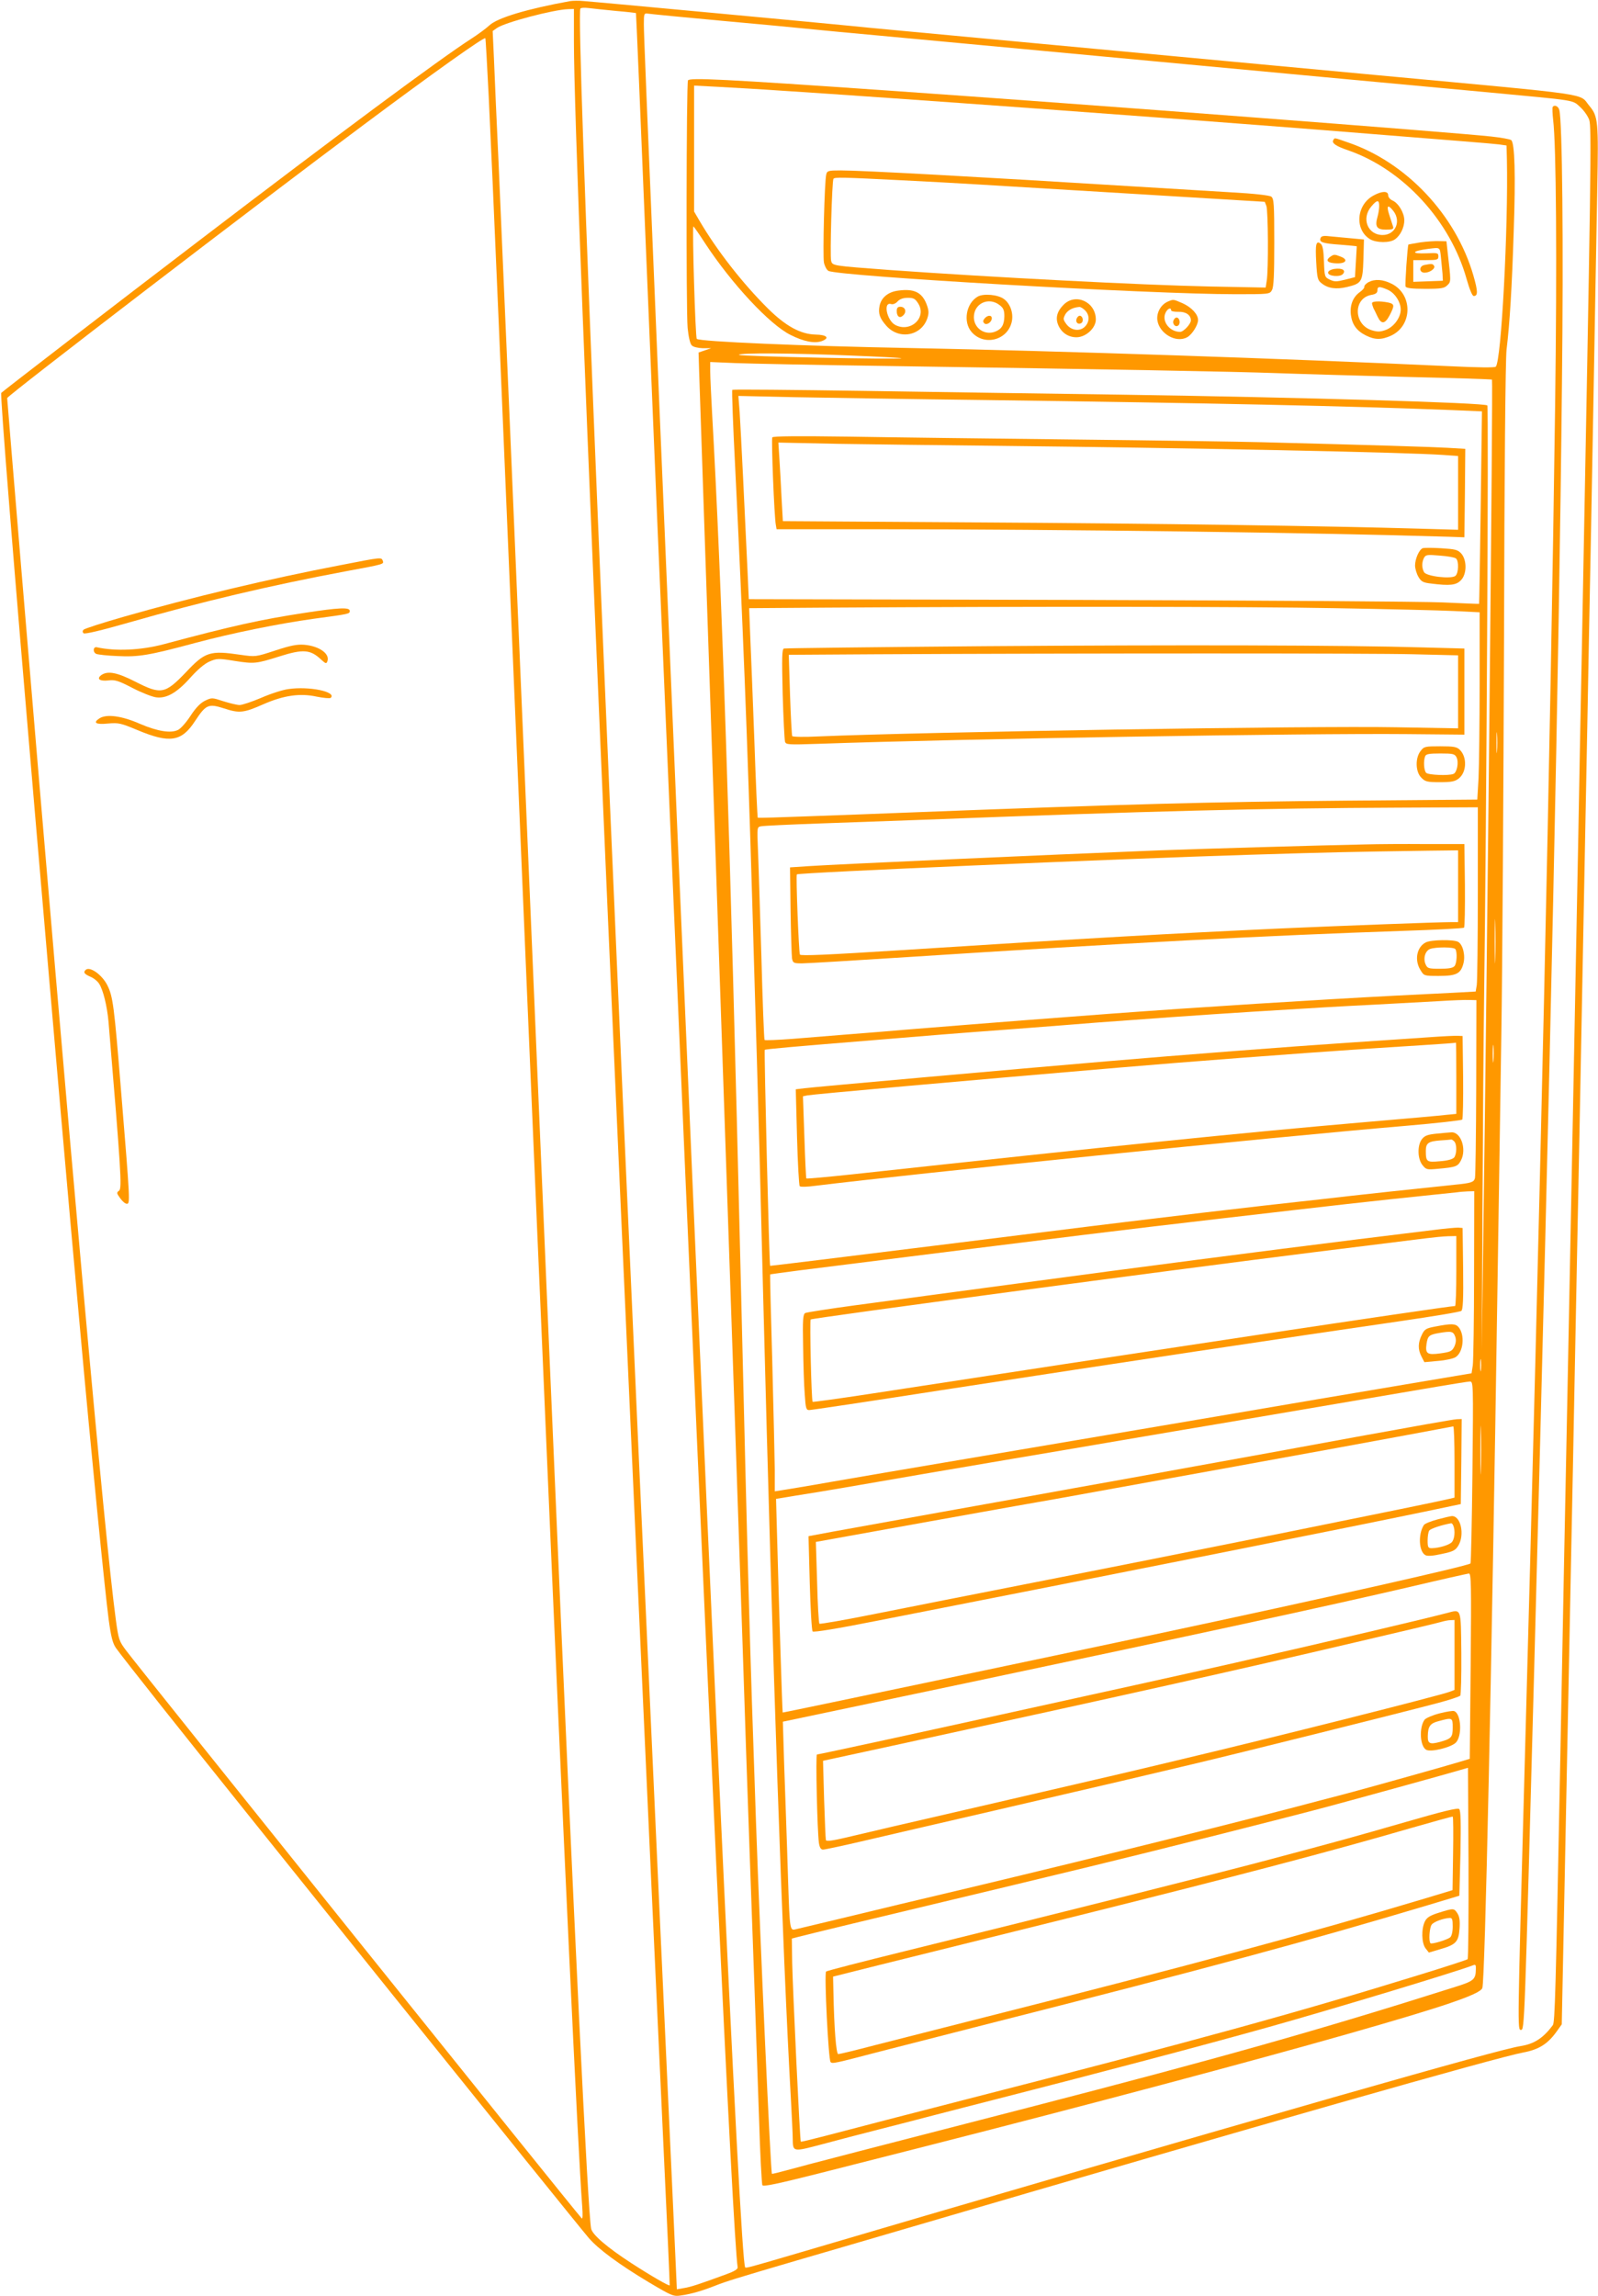 <?xml version="1.0" standalone="no"?>
<!DOCTYPE svg PUBLIC "-//W3C//DTD SVG 20010904//EN"
 "http://www.w3.org/TR/2001/REC-SVG-20010904/DTD/svg10.dtd">
<svg version="1.0" xmlns="http://www.w3.org/2000/svg"
 width="891pt" height="1280pt" viewBox="0 0 891 1280"
 preserveAspectRatio="xMidYMid meet">
<g transform="translate(0,1280) scale(0.1,-0.1)"
fill="#ff9800" stroke="none">
<path d="M3180 12794 c-238 -43 -407 -93 -452 -136 -17 -16 -63 -50 -102 -75
-174 -112 -748 -538 -1505 -1116 -475 -362 -1098 -842 -1114 -857 -7 -6 67
-931 188 -2345 125 -1457 176 -2047 251 -2870 64 -709 137 -1447 160 -1623 13
-95 22 -132 41 -159 13 -19 128 -166 255 -326 359 -453 2300 -2868 2380 -2961
54 -63 169 -148 336 -248 130 -77 137 -80 181 -73 56 8 118 26 191 55 58 23
113 40 450 139 113 33 392 114 620 181 1969 577 3287 952 3433 979 86 16 136
47 185 115 l30 42 11 544 c11 539 21 1045 41 2055 6 286 15 743 20 1015 20
1026 37 1860 60 3090 6 294 15 767 20 1050 6 283 17 877 25 1320 8 443 17 963
21 1155 7 382 5 406 -45 466 -59 71 45 56 -1171 169 -239 22 -505 47 -590 55
-149 14 -1647 154 -2090 195 -118 11 -235 22 -260 25 -64 7 -1434 135 -1495
139 -27 3 -61 2 -75 0z m255 -55 c60 -5 110 -11 111 -12 1 -1 25 -564 53
-1252 54 -1310 66 -1593 156 -3690 190 -4435 330 -7433 358 -7624 1 -10 -21
-23 -63 -38 -158 -58 -199 -71 -236 -77 l-40 -7 -27 593 c-15 326 -54 1178
-87 1893 -277 6020 -449 10186 -424 10227 3 5 24 6 47 3 23 -3 91 -10 152 -16z
m-235 -171 c0 -361 66 -2052 190 -4893 83 -1887 234 -5234 308 -6810 21 -440
37 -802 36 -804 -4 -5 -106 54 -214 124 -134 87 -217 158 -224 192 -18 89 -95
1679 -201 4143 -14 322 -32 738 -40 925 -8 187 -42 979 -75 1760 -119 2818
-181 4258 -200 4685 -11 239 -23 503 -26 586 l-7 151 24 17 c44 31 313 102
397 105 l32 1 0 -182z m815 117 c209 -19 425 -39 480 -45 55 -6 270 -26 478
-45 361 -34 686 -64 1500 -140 784 -73 1466 -137 1827 -170 500 -47 465 -41
511 -82 21 -19 43 -51 50 -71 14 -41 10 -279 -41 -2952 -6 -289 -15 -761 -20
-1050 -30 -1559 -37 -1903 -60 -3080 -12 -585 -26 -1294 -40 -2040 -26 -1326
-30 -1483 -42 -1499 -53 -71 -103 -104 -178 -116 -74 -12 -379 -96 -1045 -286
-832 -238 -2107 -609 -2995 -871 -252 -74 -280 -82 -285 -77 -28 28 -203 3827
-475 10294 -78 1869 -90 2152 -90 2210 0 59 1 62 23 59 12 -2 193 -20 402 -39z
m-1290 -425 c25 -525 55 -1228 210 -4910 25 -586 52 -1218 60 -1405 8 -187 31
-709 50 -1160 94 -2191 178 -3984 201 -4280 4 -53 3 -77 -3 -70 -30 30 -2459
3057 -2540 3165 -39 52 -42 61 -57 170 -63 465 -250 2543 -526 5844 -44 527
-80 962 -80 967 0 13 1408 1092 1990 1525 390 291 669 489 676 481 2 -2 10
-149 19 -327z"/>
<path d="M3836 12352 c-9 -15 -11 -1281 -2 -1380 5 -50 14 -89 23 -97 8 -9 34
-15 61 -16 l47 0 -35 -12 -35 -12 3 -100 c2 -81 203 -5961 242 -7090 5 -165
15 -437 20 -605 6 -168 15 -426 20 -575 14 -379 37 -1034 52 -1467 6 -202 15
-373 19 -379 5 -9 89 9 311 65 166 42 436 111 598 152 915 233 1816 473 2350
625 541 154 741 222 755 257 15 38 52 1743 85 3942 6 377 15 993 21 1370 6
377 12 1371 15 2210 2 925 8 1558 14 1610 18 148 30 345 40 660 11 314 6 493
-14 509 -6 5 -56 14 -111 20 -244 26 -2240 178 -3360 256 -919 64 -1109 73
-1119 57z m529 -58 c593 -38 2173 -153 3010 -219 805 -64 940 -75 983 -80 l42
-6 2 -77 c8 -378 -31 -1125 -62 -1156 -6 -6 -97 -5 -262 3 -931 43 -2141 84
-3003 101 -599 11 -1175 36 -1190 51 -8 8 -26 612 -19 627 1 2 31 -41 66 -95
147 -224 360 -453 476 -510 73 -37 135 -49 175 -34 45 17 27 35 -35 36 -85 2
-167 47 -267 146 -140 139 -284 323 -380 487 l-31 53 0 351 0 351 133 -7 c72
-4 236 -13 362 -22z m382 -1476 c156 -6 281 -13 279 -15 -8 -8 -906 10 -906
19 0 12 300 10 627 -4z m193 -58 c1276 -19 1933 -31 2180 -40 135 -5 459 -14
720 -21 261 -6 477 -13 479 -15 6 -6 -26 -3187 -49 -4809 l-8 -600 4 800 c2
440 6 969 9 1175 13 955 26 3283 18 3290 -16 15 -1022 45 -2043 60 -382 5
-1025 15 -1428 21 -403 6 -735 9 -739 6 -3 -3 4 -196 16 -429 42 -853 68
-1502 96 -2448 8 -278 19 -660 25 -850 6 -190 22 -781 35 -1315 54 -2107 107
-3634 155 -4490 5 -93 10 -190 10 -215 1 -77 -1 -76 166 -32 82 22 223 59 314
82 91 23 230 59 310 80 80 21 237 61 350 90 579 148 1151 299 1515 401 367
103 1045 308 1138 344 14 6 17 2 16 -21 -1 -59 -11 -67 -120 -101 -754 -239
-1307 -395 -2379 -672 -789 -203 -1264 -326 -1349 -350 -41 -11 -76 -20 -77
-18 -7 9 -65 1282 -89 1967 -35 1002 -45 1361 -85 3035 -60 2496 -106 3868
-160 4820 -5 94 -10 194 -10 224 l0 53 143 -6 c78 -3 455 -11 837 -16z m560
-190 c1262 -17 2016 -33 2599 -56 l164 -7 -7 -536 c-4 -294 -8 -536 -9 -537
-1 -1 -92 3 -202 8 -110 5 -1026 11 -2035 14 l-1835 4 -7 157 c-14 308 -38
799 -44 887 l-7 89 314 -7 c173 -3 654 -11 1069 -16z m1940 -1160 c289 -5 589
-12 668 -16 l142 -7 0 -402 c0 -221 -3 -456 -6 -522 l-7 -120 -731 -6 c-763
-7 -1189 -18 -2461 -67 -137 -5 -378 -15 -534 -20 -155 -6 -284 -10 -286 -8
-2 2 -11 197 -19 433 -9 237 -19 499 -23 582 l-6 153 434 3 c1131 7 2353 6
2829 -3z m907 -797 c-2 -27 -3 -5 -3 47 0 52 1 74 3 48 2 -27 2 -69 0 -95z
m-107 -790 c0 -263 -3 -494 -6 -514 l-6 -36 -127 -7 c-69 -3 -214 -11 -321
-16 -426 -22 -1109 -65 -1579 -100 -404 -30 -642 -49 -781 -60 -63 -5 -176
-14 -250 -20 -74 -6 -189 -15 -255 -21 -129 -10 -262 -21 -498 -40 -81 -6
-151 -9 -154 -6 -3 3 -11 216 -18 474 -8 257 -16 523 -19 590 -5 121 -5 123
17 127 12 3 162 10 332 16 171 6 423 15 560 20 1269 49 1909 65 2663 68 l442
2 0 -477z m97 -371 c-1 -53 -3 -7 -3 103 0 110 2 154 3 97 2 -57 2 -147 0
-200z m-106 -712 c-1 -267 -4 -495 -7 -507 -6 -23 -21 -28 -114 -37 -146 -15
-560 -59 -754 -82 -23 -2 -160 -18 -306 -34 -146 -17 -301 -35 -345 -40 -44
-5 -156 -19 -250 -30 -268 -32 -300 -36 -1255 -155 -498 -62 -906 -112 -906
-111 -5 3 -34 1200 -30 1204 4 4 149 17 631 56 300 25 408 34 760 60 182 14
389 30 460 36 240 18 589 43 860 60 369 23 491 30 690 40 116 6 273 15 350 19
77 5 157 8 178 7 l39 -1 -1 -485z m96 148 c-2 -24 -4 -7 -4 37 0 44 2 63 4 43
2 -21 2 -57 0 -80z m-108 -1190 c0 -255 -4 -483 -7 -508 l-7 -45 -250 -42
c-137 -23 -410 -69 -605 -102 -195 -33 -489 -83 -652 -111 -1535 -260 -1616
-273 -2068 -351 -129 -23 -252 -43 -272 -46 l-38 -6 0 119 c-1 66 -7 337 -14
604 -8 267 -13 486 -12 486 0 1 75 11 166 23 1667 209 1758 220 2325 286 689
80 846 98 1215 136 58 6 114 12 125 13 11 2 37 4 58 5 l37 1 -1 -462z m38
-535 c-2 -16 -4 -3 -4 27 0 30 2 43 4 28 2 -16 2 -40 0 -55z m-47 -567 c-3
-277 -8 -507 -11 -511 -14 -14 -841 -200 -1739 -391 -601 -128 -2095 -442
-2096 -440 -2 1 -22 629 -30 941 l-7 250 109 18 c60 9 186 30 279 46 247 43
597 103 940 161 165 28 433 73 595 101 162 28 426 72 585 99 340 58 940 160
1175 200 91 15 174 29 185 29 20 1 20 -4 15 -503z m47 12 c-1 -62 -3 -14 -3
107 0 121 2 172 3 113 2 -59 2 -158 0 -220z m-57 -1095 l-5 -517 -60 -18 c-65
-20 -472 -134 -595 -167 -41 -11 -120 -32 -175 -46 -400 -107 -1233 -314
-1932 -481 -405 -96 -468 -111 -753 -180 -124 -30 -235 -56 -247 -59 -28 -7
-30 6 -38 250 -3 105 -10 307 -15 450 -5 143 -11 305 -12 359 l-3 99 1055 222
c1213 256 1990 424 2440 529 173 41 322 74 330 75 13 1 14 -61 10 -516z m-17
-1634 c-5 -4 -125 -43 -268 -87 -690 -213 -1243 -365 -2515 -691 -358 -92
-605 -156 -799 -207 -73 -19 -135 -34 -136 -32 -5 5 -45 853 -48 997 l-2 135
30 8 c36 10 513 125 820 198 202 48 435 104 815 196 344 83 1098 273 1325 334
146 39 665 182 735 203 l45 13 3 -530 c1 -291 -1 -533 -5 -537z"/>
<path d="M7434 12019 c-10 -17 15 -34 86 -58 303 -106 566 -391 657 -715 17
-60 32 -96 40 -96 24 0 24 25 -2 115 -98 338 -375 631 -699 741 -81 28 -73 27
-82 13z"/>
<path d="M4607 11828 c-10 -39 -20 -452 -13 -491 4 -20 15 -41 25 -47 57 -30
1794 -130 2268 -130 189 0 193 0 205 23 10 16 13 85 13 265 0 216 -2 245 -17
256 -10 7 -94 17 -225 24 -114 7 -352 21 -528 32 -888 55 -1530 90 -1646 90
-71 0 -77 -2 -82 -22z m423 -33 c335 -17 353 -19 1314 -77 l708 -43 9 -23 c10
-27 12 -357 2 -416 l-6 -39 -311 6 c-382 8 -1212 51 -1786 92 -320 24 -319 23
-326 52 -7 27 5 443 13 456 6 10 48 9 383 -8z"/>
<path d="M7660 11711 c-98 -51 -109 -192 -20 -245 35 -20 109 -21 138 0 30 21
52 66 52 106 0 41 -32 95 -65 110 -14 6 -25 19 -25 30 0 24 -34 24 -80 -1z
m30 -59 c0 -15 -4 -42 -9 -59 -16 -56 -5 -73 46 -73 39 0 45 3 40 18 -3 9 -12
38 -21 65 -17 52 -8 60 23 21 45 -58 11 -134 -60 -134 -83 0 -120 92 -63 159
32 38 44 39 44 3z"/>
<path d="M7363 11473 c-9 -23 11 -30 110 -37 50 -4 92 -8 92 -9 0 -1 -2 -40
-5 -87 l-5 -85 -55 -14 c-48 -12 -60 -12 -85 0 -29 14 -30 16 -33 101 -2 62
-7 90 -18 99 -26 21 -31 -2 -25 -104 5 -89 8 -100 31 -117 35 -28 81 -34 140
-20 83 20 88 28 92 155 l3 110 -75 7 c-41 4 -94 9 -118 11 -32 4 -45 1 -49
-10z"/>
<path d="M7920 11449 c-35 -6 -65 -11 -67 -12 -5 -6 -20 -223 -16 -234 4 -9
35 -13 109 -13 91 0 107 3 124 20 21 21 21 17 1 190 l-6 55 -40 1 c-22 1 -69
-2 -105 -7z m114 -81 c3 -29 7 -71 9 -93 l2 -40 -82 -3 -83 -3 0 61 0 60 70 0
c64 0 70 2 70 21 0 19 -5 20 -65 17 -92 -4 -85 13 10 25 66 8 63 10 69 -45z"/>
<path d="M7943 11323 c-32 -6 -31 -43 0 -43 30 0 62 24 53 38 -7 12 -13 13
-53 5z"/>
<path d="M7415 11367 c-27 -20 -11 -34 40 -35 52 -1 63 22 19 38 -33 13 -37
13 -59 -3z"/>
<path d="M7440 11301 c-22 -4 -35 -12 -35 -21 0 -20 68 -26 83 -7 18 21 -5 34
-48 28z"/>
<path d="M7630 11227 c-14 -8 -24 -19 -23 -25 2 -6 -10 -20 -26 -31 -37 -27
-55 -71 -49 -125 7 -55 32 -90 84 -116 50 -25 87 -25 140 -1 120 55 123 229 4
289 -50 25 -93 28 -130 9z m105 -41 c41 -17 75 -68 75 -112 0 -44 -38 -96 -83
-113 -31 -11 -45 -12 -78 -2 -102 31 -105 178 -4 197 25 4 35 11 35 25 0 23
10 24 55 5z"/>
<path d="M7650 11110 c0 -6 4 -18 8 -28 5 -9 15 -30 23 -47 21 -44 41 -42 67
7 29 56 28 64 -9 72 -47 9 -89 7 -89 -4z"/>
<path d="M5008 11180 c-56 -7 -95 -39 -104 -86 -8 -42 1 -68 38 -110 71 -80
196 -57 229 43 9 28 8 43 -5 78 -26 66 -70 87 -158 75z m112 -72 c49 -79 -44
-164 -129 -119 -47 26 -68 131 -22 116 11 -3 25 3 36 15 12 13 31 20 57 20 32
0 41 -5 58 -32z"/>
<path d="M5000 11066 c0 -32 18 -43 37 -23 20 20 10 47 -17 47 -15 0 -20 -7
-20 -24z"/>
<path d="M5452 11147 c-65 -37 -83 -140 -36 -196 67 -80 197 -51 224 50 13 48
-5 105 -42 132 -33 25 -114 32 -146 14z m122 -48 c21 -16 26 -29 26 -62 -1
-48 -15 -72 -52 -86 -58 -22 -118 20 -118 81 0 77 83 115 144 67z"/>
<path d="M5490 11025 c-10 -12 -10 -19 -2 -27 13 -13 42 6 42 28 0 19 -24 18
-40 -1z"/>
<path d="M5930 11101 c-36 -36 -46 -73 -30 -112 18 -43 56 -69 102 -69 52 0
108 51 108 99 0 98 -113 150 -180 82z m120 -31 c26 -26 26 -64 -1 -91 -28 -28
-76 -22 -103 14 -19 26 -19 30 -6 55 14 23 41 38 78 41 6 1 21 -8 32 -19z"/>
<path d="M6003 11024 c-8 -20 8 -36 26 -25 15 10 8 41 -9 41 -6 0 -13 -7 -17
-16z"/>
<path d="M6514 11120 c-40 -16 -66 -61 -61 -104 10 -75 104 -130 166 -96 27
14 61 68 61 96 0 32 -36 71 -87 94 -51 22 -50 22 -79 10z m16 -50 c0 -5 19 -9
41 -8 41 1 69 -18 69 -48 0 -20 -41 -64 -60 -64 -58 0 -103 58 -82 105 11 25
32 34 32 15z"/>
<path d="M6543 11014 c-8 -21 13 -42 28 -27 13 13 5 43 -11 43 -6 0 -13 -7
-17 -16z"/>
<path d="M4306 10362 c-6 -10 11 -447 20 -489 l4 -23 548 0 c1043 0 2458 -19
3202 -42 l85 -3 3 247 2 246 -102 6 c-92 5 -407 15 -1033 31 -115 3 -583 10
-1040 15 -456 5 -1022 12 -1256 16 -292 4 -428 3 -433 -4z m1249 -47 c1036
-11 2284 -36 2493 -51 l82 -6 0 -205 0 -206 -212 6 c-509 15 -1461 29 -2468
35 l-1085 7 -7 125 c-3 69 -9 167 -12 219 l-6 94 333 -7 c182 -3 580 -8 882
-11z"/>
<path d="M7932 9744 c-20 -9 -42 -60 -42 -96 0 -18 9 -47 19 -64 16 -27 27
-32 72 -37 103 -13 138 -9 164 18 34 33 35 112 3 149 -20 22 -33 25 -113 30
-49 3 -96 3 -103 0z m186 -57 c17 -13 15 -82 -3 -97 -23 -19 -163 -3 -175 21
-13 23 -13 55 0 80 10 17 18 18 88 12 42 -3 83 -10 90 -16z"/>
<path d="M5485 9198 c-605 -5 -1106 -11 -1114 -13 -11 -4 -12 -47 -7 -253 4
-136 10 -255 13 -266 5 -17 15 -18 192 -12 789 28 2717 59 3271 54 l325 -3 0
240 0 240 -225 6 c-431 13 -1363 15 -2455 7z m2398 -45 l247 -6 0 -203 0 -204
-342 6 c-472 9 -2641 -26 -3224 -51 -78 -4 -144 -3 -147 2 -2 4 -8 108 -12
230 l-7 223 484 3 c1157 6 2773 6 3001 0z"/>
<path d="M7921 8614 c-31 -39 -29 -117 4 -149 21 -22 33 -25 103 -25 65 0 84
4 105 20 45 35 48 119 7 160 -17 17 -34 20 -109 20 -85 0 -91 -1 -110 -26z
m200 -35 c14 -27 3 -85 -17 -93 -28 -11 -140 -6 -152 6 -13 13 -16 66 -6 92 5
13 22 16 85 16 69 0 80 -2 90 -21z"/>
<path d="M7610 8093 c-248 -5 -900 -24 -1145 -33 -655 -26 -1790 -77 -1955
-88 l-105 -7 3 -240 c2 -132 6 -252 8 -267 5 -26 9 -28 56 -28 28 0 292 16
587 35 1222 79 2022 121 2761 146 184 6 338 14 343 18 4 4 6 111 5 237 l-3
229 -215 0 c-118 1 -271 0 -340 -2z m520 -233 l0 -200 -37 0 c-69 0 -604 -20
-943 -35 -609 -28 -1076 -54 -2119 -121 -425 -27 -565 -33 -571 -25 -6 11 -23
442 -17 447 10 10 1801 87 2512 109 481 15 599 17 1008 23 l167 2 0 -200z"/>
<path d="M7950 7547 c-50 -25 -65 -98 -30 -154 20 -33 20 -33 103 -33 96 0
121 12 136 67 13 46 -2 108 -29 123 -26 14 -150 12 -180 -3z m165 -38 c11 -17
8 -79 -5 -94 -9 -11 -33 -15 -81 -15 -64 0 -70 2 -80 24 -15 33 -3 75 24 86
31 12 135 12 142 -1z"/>
<path d="M7980 7019 c-69 -5 -262 -18 -430 -29 -362 -24 -970 -71 -1380 -106
-483 -41 -1631 -143 -1684 -150 l-49 -6 7 -267 c4 -146 11 -269 15 -273 4 -5
43 -4 86 2 562 69 2503 267 3300 335 165 14 303 30 308 34 4 4 6 111 5 237
l-3 229 -25 1 c-14 1 -81 -2 -150 -7z m140 -228 l0 -200 -52 -5 c-29 -4 -235
-22 -458 -41 -682 -59 -1360 -128 -2858 -291 -138 -15 -254 -25 -256 -23 -2 2
-7 106 -11 231 l-8 227 24 5 c28 6 844 79 1739 155 371 32 981 78 1395 106
209 13 403 26 430 28 28 2 51 4 53 5 1 1 2 -88 2 -197z"/>
<path d="M8012 6481 c-51 -5 -68 -11 -83 -30 -27 -33 -26 -110 2 -145 21 -26
24 -27 88 -21 100 9 109 13 127 47 33 63 -1 161 -55 156 -9 0 -45 -4 -79 -7z
m96 -43 c16 -16 15 -70 0 -90 -9 -10 -37 -18 -80 -21 -73 -7 -78 -3 -78 58 0
43 14 53 80 58 30 2 57 4 61 5 3 1 10 -3 17 -10z"/>
<path d="M7995 5944 c-60 -7 -258 -32 -440 -54 -506 -63 -1195 -152 -1885
-245 -344 -46 -746 -100 -895 -120 -148 -20 -277 -40 -285 -44 -13 -7 -15 -36
-12 -187 1 -98 5 -218 9 -266 5 -79 8 -88 25 -88 11 0 340 49 731 110 1020
157 1932 294 2567 386 179 26 331 51 338 57 9 7 12 63 10 236 l-3 226 -25 2
c-14 0 -74 -5 -135 -13z m125 -229 c0 -107 -3 -195 -7 -195 -41 0 -1882 -277
-3258 -489 -176 -27 -322 -47 -324 -45 -7 7 -17 455 -11 459 15 9 1998 274
2807 375 307 38 590 73 628 78 39 5 91 10 118 11 l47 1 0 -195z"/>
<path d="M8005 5406 c-54 -10 -62 -15 -77 -46 -22 -44 -23 -82 -2 -122 l16
-31 76 7 c41 3 86 13 98 21 44 28 53 125 16 168 -17 19 -40 20 -127 3z m109
-57 c6 -18 4 -35 -5 -55 -13 -26 -21 -30 -78 -38 -73 -10 -85 -2 -77 53 7 45
14 51 72 61 67 11 77 9 88 -21z"/>
<path d="M7565 4791 c-291 -54 -699 -128 -905 -165 -206 -38 -508 -92 -670
-121 -162 -30 -500 -90 -750 -135 -250 -45 -517 -93 -593 -107 l-139 -26 7
-261 c4 -144 11 -265 16 -270 5 -6 140 16 351 58 1489 292 2565 507 3058 609
l205 43 3 237 2 237 -27 -1 c-16 0 -266 -45 -558 -98z m545 -140 l0 -199 -25
-6 c-93 -23 -1455 -298 -2365 -476 -283 -56 -657 -129 -830 -164 -173 -35
-318 -60 -321 -57 -4 3 -10 107 -13 231 l-7 225 638 115 c351 63 670 120 708
126 207 37 1718 311 1940 353 143 27 263 49 268 50 4 0 7 -89 7 -198z"/>
<path d="M8017 4331 c-38 -10 -73 -24 -78 -32 -33 -52 -28 -148 9 -168 12 -6
43 -4 91 7 63 13 76 20 92 46 37 61 14 167 -36 165 -5 0 -41 -8 -78 -18z m87
-37 c10 -26 7 -69 -7 -88 -12 -17 -71 -35 -114 -36 -20 0 -23 5 -23 43 0 23 4
48 9 55 6 11 71 32 122 41 4 1 10 -6 13 -15z"/>
<path d="M8065 3808 c-143 -37 -622 -150 -1180 -277 -214 -49 -845 -188 -1310
-290 -126 -28 -406 -89 -621 -136 -216 -47 -395 -85 -399 -85 -8 0 2 -430 11
-492 4 -27 11 -38 23 -38 9 0 104 20 211 45 107 25 447 104 755 175 308 72
625 145 705 164 80 19 253 60 385 91 255 60 1196 295 1379 344 60 16 113 34
118 39 4 4 7 112 6 238 -3 258 2 244 -83 222z m45 -233 l0 -195 -26 -10 c-58
-22 -975 -253 -1489 -375 -301 -72 -338 -81 -1130 -264 -357 -82 -696 -161
-753 -175 -73 -17 -104 -21 -107 -13 -2 7 -6 109 -10 227 l-6 215 383 83
c1293 281 1959 430 2588 578 245 57 459 108 475 113 17 5 40 10 53 10 l22 1 0
-195z"/>
<path d="M8025 3249 c-38 -10 -75 -26 -82 -35 -31 -43 -26 -146 8 -167 25 -16
138 12 166 39 37 37 30 162 -9 176 -7 3 -44 -3 -83 -13z m75 -78 c0 -55 -7
-63 -72 -81 -56 -15 -68 -9 -67 33 1 54 13 71 60 83 77 21 79 20 79 -35z"/>
<path d="M7835 2643 c-303 -87 -320 -92 -740 -204 -260 -70 -1225 -312 -2045
-514 -239 -59 -439 -110 -444 -115 -11 -11 13 -492 25 -504 10 -11 21 -8 274
58 94 24 368 94 610 156 1223 310 1774 459 2446 660 l176 53 6 236 c3 171 2
239 -7 247 -8 8 -90 -12 -301 -73z m267 -175 l-3 -204 -142 -43 c-674 -202
-1313 -374 -2563 -690 -177 -45 -409 -104 -515 -131 -106 -28 -198 -50 -205
-50 -12 0 -23 143 -27 344 l-2 88 255 64 c140 35 644 160 1120 278 871 217
1407 358 1840 484 129 37 237 67 240 66 3 -1 4 -94 2 -206z"/>
<path d="M8022 2138 c-48 -15 -66 -26 -77 -48 -21 -42 -19 -122 4 -151 l18
-23 64 19 c87 25 102 41 107 115 3 44 0 66 -12 85 -19 29 -21 29 -104 3z m78
-77 c0 -29 -6 -53 -14 -60 -17 -14 -103 -40 -110 -33 -11 10 -6 88 7 104 12
16 64 35 100 37 14 1 17 -8 17 -48z"/>
<path d="M8657 12203 c-2 -5 -1 -37 3 -72 17 -140 22 -785 11 -1586 -25 -1863
-83 -4431 -171 -7630 -39 -1429 -39 -1430 -20 -1430 21 0 20 -4 75 2040 91
3414 138 5560 154 7135 9 774 2 1472 -15 1528 -6 21 -28 30 -37 15z"/>
<path d="M1900 9650 c-399 -76 -837 -181 -1214 -289 -115 -33 -214 -65 -220
-71 -6 -6 -7 -13 0 -20 6 -6 96 15 253 60 408 117 790 207 1206 285 222 41
216 40 209 60 -8 19 -4 20 -234 -25z"/>
<path d="M1700 9384 c-248 -38 -399 -71 -787 -175 -128 -34 -270 -40 -373 -17
-21 5 -24 -28 -3 -37 10 -4 63 -10 119 -12 116 -6 176 4 432 73 210 56 462
107 662 135 201 27 200 27 200 44 0 21 -61 18 -250 -11z"/>
<path d="M1535 9174 c-110 -36 -110 -36 -194 -24 -170 25 -197 17 -304 -97
-117 -122 -139 -126 -282 -53 -102 52 -154 62 -190 37 -28 -21 -10 -35 38 -30
38 5 57 -1 136 -42 50 -26 109 -49 131 -52 58 -8 116 25 191 109 40 45 79 78
106 90 42 18 49 19 141 4 109 -17 120 -16 250 25 133 42 173 39 234 -19 23
-21 28 -23 33 -9 17 42 -45 86 -129 93 -40 3 -76 -4 -161 -32z"/>
<path d="M1608 8959 c-31 -4 -100 -26 -152 -49 -52 -22 -106 -40 -120 -40 -14
0 -55 10 -90 21 -64 21 -65 21 -103 3 -26 -13 -51 -39 -80 -83 -23 -36 -54
-71 -69 -79 -40 -21 -115 -9 -213 33 -102 45 -187 56 -226 31 -39 -25 -21 -36
48 -29 58 5 71 2 162 -36 181 -76 247 -66 322 49 62 94 75 99 163 71 85 -28
109 -25 220 24 112 49 203 62 295 42 39 -8 74 -11 79 -7 35 34 -121 66 -236
49z"/>
<path d="M477 7393 c-14 -13 -6 -23 26 -37 18 -7 41 -25 50 -40 22 -34 44
-123 52 -211 69 -824 76 -930 59 -942 -15 -11 -14 -14 6 -42 12 -17 28 -31 37
-31 19 0 19 8 -32 630 -39 478 -45 525 -77 589 -30 59 -99 107 -121 84z"/>
</g>
</svg>
